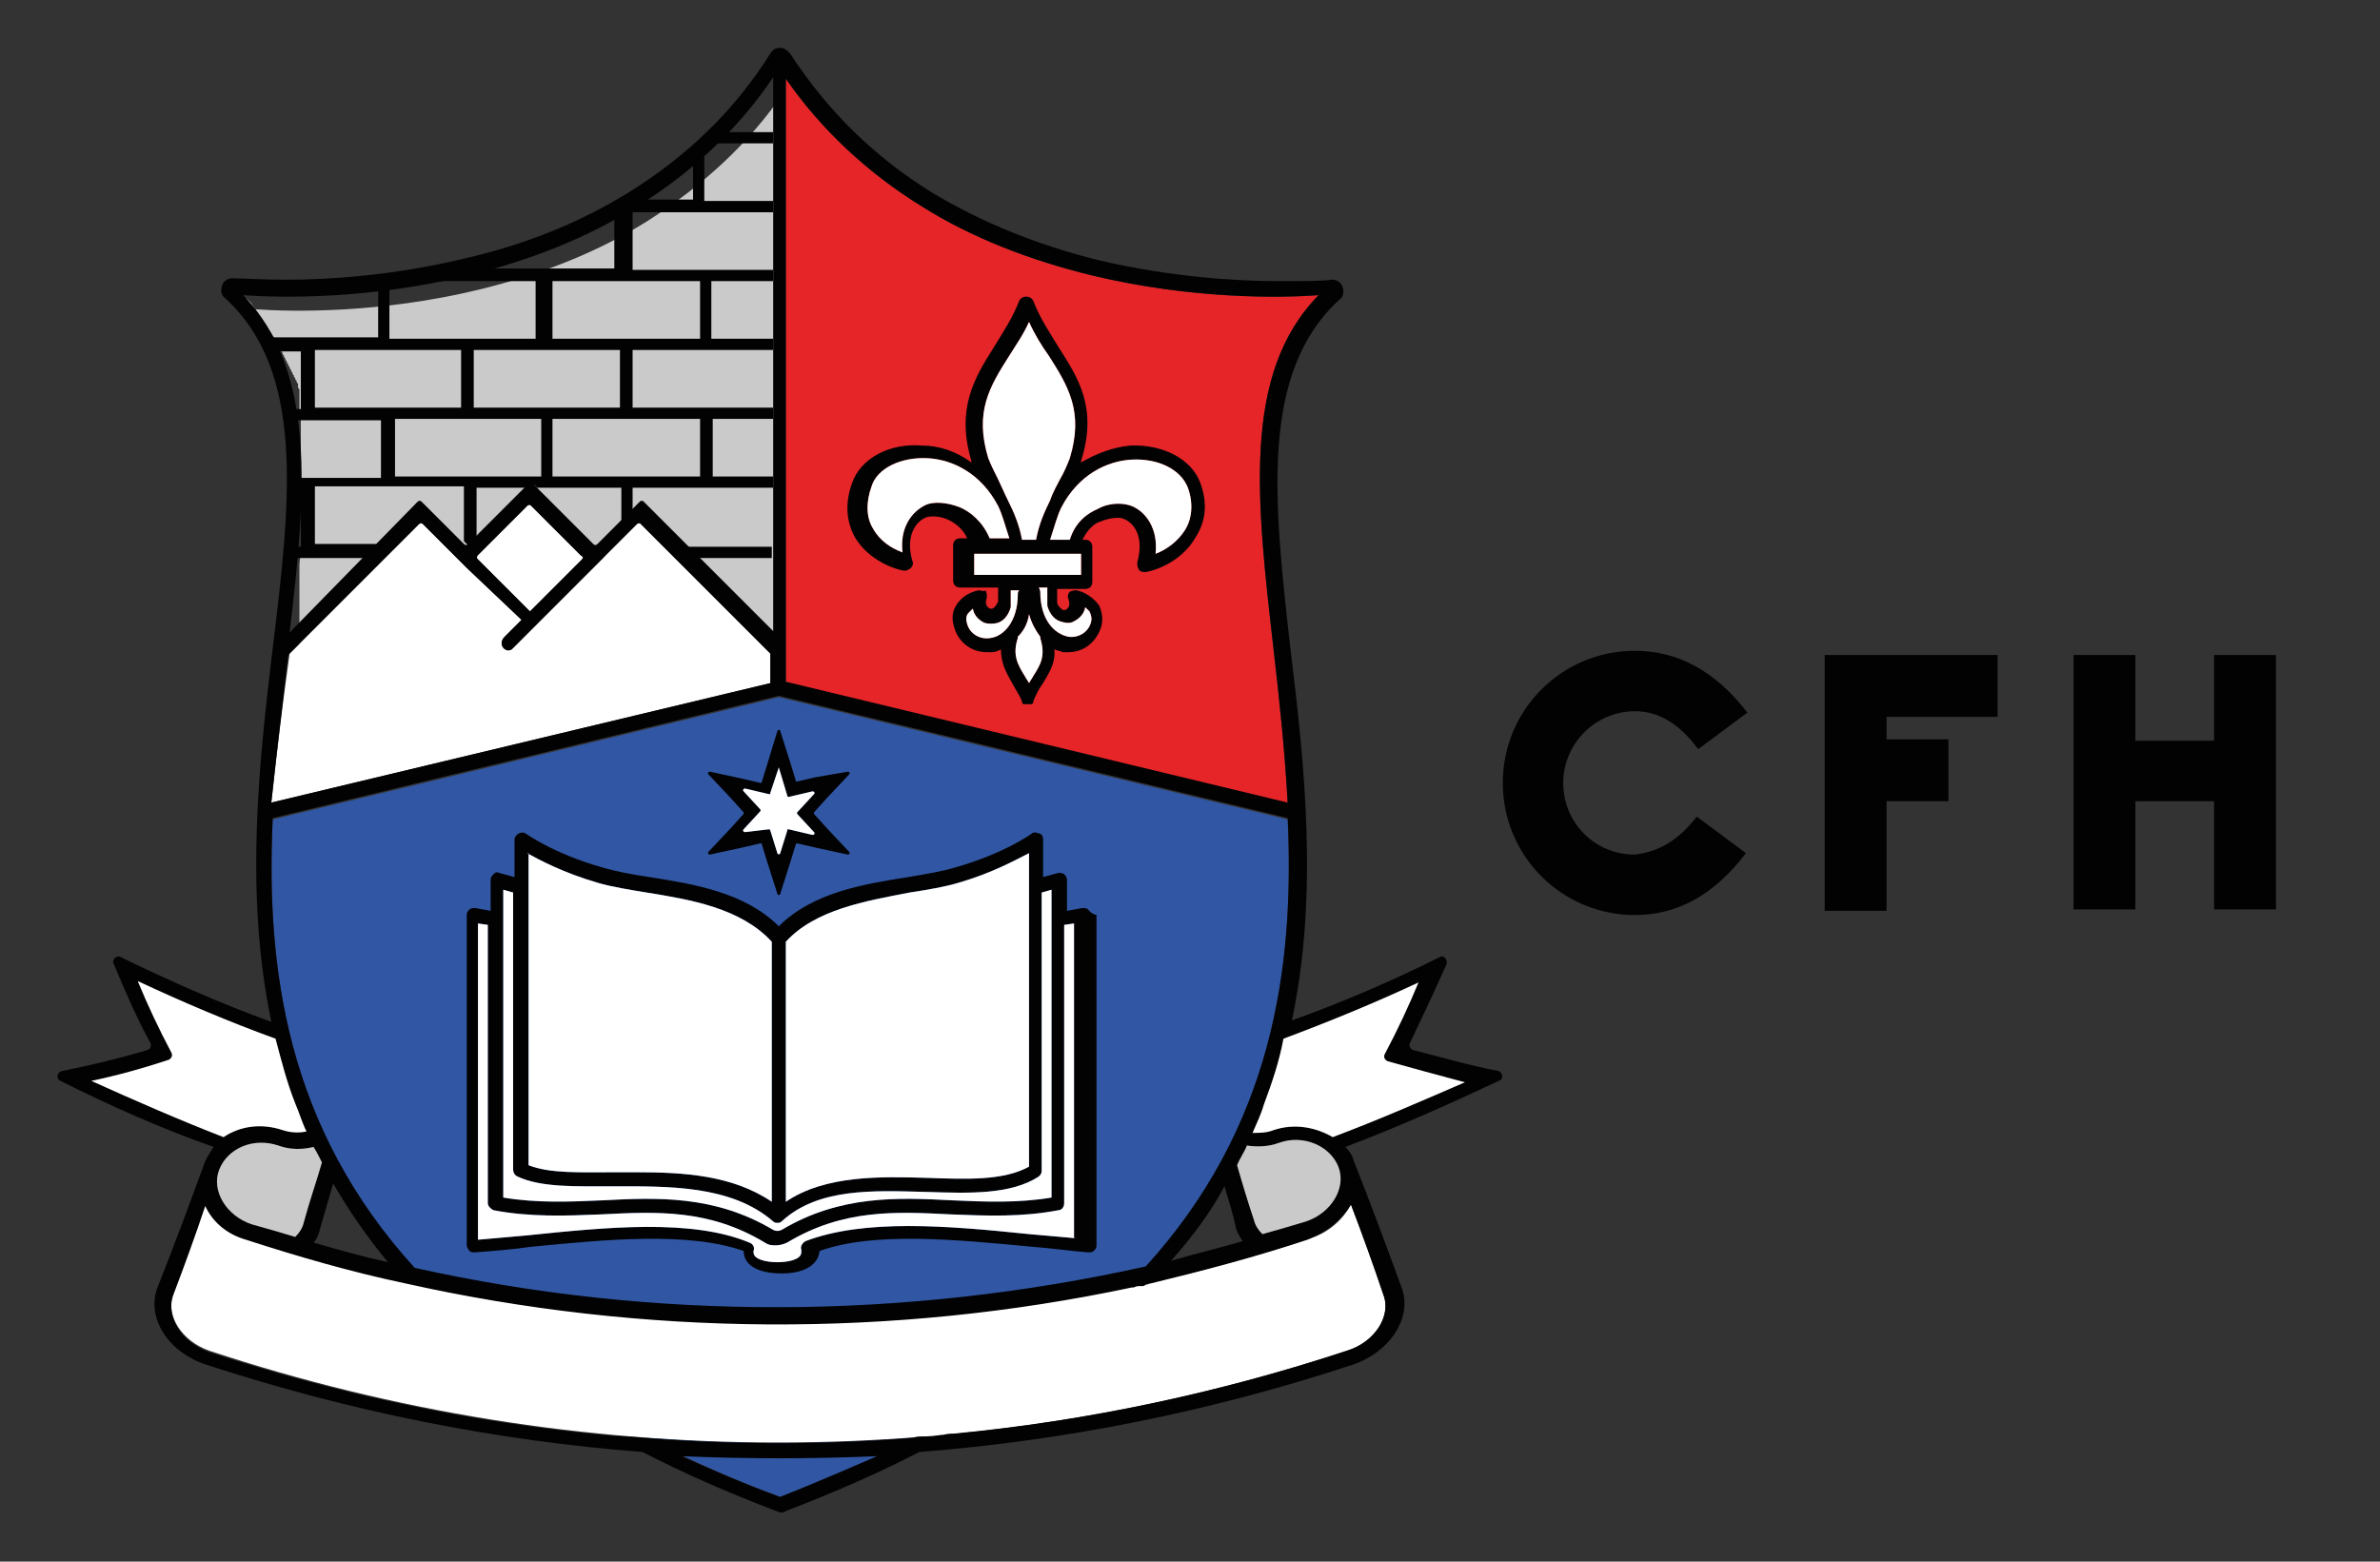 <?xml version="1.0" encoding="utf-8"?>
<!-- Generator: Adobe Illustrator 26.0.3, SVG Export Plug-In . SVG Version: 6.00 Build 0)  -->
<svg version="1.1" id="Capa_1" xmlns="http://www.w3.org/2000/svg" xmlns:xlink="http://www.w3.org/1999/xlink" x="0px" y="0px"
	 viewBox="0 0 169.3 111.1" style="enable-background:new 0 0 169.3 111.1;" xml:space="preserve">
<rect x="0" y="0" width="169.3" height="111.1" fill="#333333" stroke="none"/>
<style type="text/css">
	.st0{fill:#CBCACA;}
	.st1{fill:#FFFFFF;}
	.st2{fill:#3157A4;}
	.st3{fill:#E52528;}
	.st4{fill:#020203;}
</style>
<g>
	<g>
		<g>
			<path class="st0" d="M17.6,21.3c0.1,0.1,0.1,0.1,0.2,0.2c0,0,0.1,0.1,0.1,0.1c0,0.1,0.1,0.1,0.1,0.2c0,0,0.1,0.1,0.1,0.1
				c0,0.1,0.1,0.1,0.1,0.2c0,0,0.1,0.1,0.1,0.1c0,0.1,0.1,0.1,0.1,0.2c0,0,0.1,0.1,0.1,0.1c0,0.1,0.1,0.1,0.1,0.2
				c0,0,0.1,0.1,0.1,0.1c0,0.1,0.1,0.1,0.1,0.2c0,0,0.1,0.1,0.1,0.1c0,0.1,0.1,0.1,0.1,0.2c0,0,0.1,0.1,0.1,0.1
				c0,0.1,0.1,0.1,0.1,0.2c0,0,0.1,0.1,0.1,0.1c0,0.1,0.1,0.1,0.1,0.2c0,0,0.1,0.1,0.1,0.1c0,0.1,0.1,0.1,0.1,0.2
				c0,0,0.1,0.1,0.1,0.1c0,0.1,0.1,0.1,0.1,0.2c0,0.1,0,0.1,0.1,0.2c0,0.1,0.1,0.1,0.1,0.2c0,0.1,0,0.1,0.1,0.2c0,0.1,0,0.1,0.1,0.2
				c0,0.1,0,0.1,0.1,0.2c0,0.1,0,0.1,0.1,0.2c0,0.1,0,0.1,0.1,0.2c0,0.1,0,0.1,0.1,0.2c0,0.1,0,0.1,0.1,0.2c0,0.1,0,0.1,0.1,0.2
				c0,0.1,0,0.1,0.1,0.2c0,0.1,0,0.1,0.1,0.2c0,0.1,0,0.1,0.1,0.2c0,0.1,0,0.1,0.1,0.2c0,0.1,0,0.1,0,0.2c0,0.1,0,0.1,0.1,0.2
				c0,0.1,0,0.1,0,0.2c0,0.1,0,0.1,0,0.2c0,0.1,0,0.1,0,0.2c0,0.1,0,0.1,0,0.2c0,0.1,0,0.1,0,0.2c0,0.1,0,0.1,0,0.2
				c0,0.1,0,0.1,0,0.2c0,0.1,0,0.2,0,0.2c0,0,0,0.1,0,0.1c0,0.1,0,0.2,0.1,0.4c0,0.1,0,0.1,0,0.2c0,0.1,0,0.1,0,0.2
				c0,0.1,0,0.1,0,0.2c0,0.1,0,0.1,0,0.2c0,0.1,0,0.1,0,0.2c0,0.1,0,0.1,0,0.2c0,0.1,0,0.1,0,0.2c0,0.1,0,0.1,0,0.2
				c0,0.1,0,0.1,0,0.2c0,0.1,0,0.1,0,0.2c0,0.1,0,0.1,0,0.2c0,0.1,0,0.1,0,0.2c0,0.1,0,0.1,0,0.2c0,0.1,0,0.1,0,0.2
				c0,0.1,0,0.1,0,0.2c0,0.1,0,0.1,0,0.2c0,0.1,0,0.1,0,0.2c0,0.1,0,0.1,0,0.2c0,0.1,0,0.1,0,0.2c0,0.1,0,0.1,0,0.2
				c0,0.1,0,0.1,0,0.2c0,0.1,0,0.1,0,0.2c0,0.1,0,0.1,0,0.2c0,0.1,0,0.1,0,0.2c0,0.1,0,0.1,0,0.2c0,0.1,0,0.1,0,0.2
				c0,0.1,0,0.1,0,0.2c0,0.1,0,0.1,0,0.2c0,0.1,0,0.1,0,0.2c0,0.1,0,0.1,0,0.2c0,0.1,0,0.1,0,0.2c0,0.1,0,0.1,0,0.2
				c0,0.1,0,0.1,0,0.2c0,0.1,0,0.1,0,0.2c0,0.1,0,0.1,0,0.2c0,0.1,0,0.1,0,0.2c0,0.1,0,0.2,0,0.2c0,0.1,0,0.1,0,0.2
				c0,0.1,0,0.2,0,0.2c0,0.1,0,0.1,0,0.2c0,0.1,0,0.2,0,0.2c0,0.1,0,0.1,0,0.2c0,0.1,0,0.2,0,0.3c0,0.1,0,0.1,0,0.2
				c0,0.1,0,0.2,0,0.3c0,0,0,0.1,0,0.1c0,0.4-0.1,0.8-0.1,1.1c0,0,0,0,0,0.1c0,0.1,0,0.2,0,0.3c0,0,0,0.1,0,0.1c0,0.1,0,0.2,0,0.3
				c0,0.1,0,0.1,0,0.2c0,0.1,0,0.2,0,0.3c0,0.1,0,0.1,0,0.2c0,0.1,0,0.2,0,0.3c0,0.1,0,0.1,0,0.2c0,0.1,0,0.2,0,0.3
				c0,0.1,0,0.1,0,0.2c0,0.1,0,0.2,0,0.3c0,0.1,0,0.1,0,0.2c0,0.1,0,0.2,0,0.3c0,0.1,0,0.1,0,0.2c0,0.1,0,0.2,0,0.3c0,0,0,0.1,0,0.1
				c0,0.1,0,0.2,0,0.3c0,0,0,0.1,0,0.1c0,0.1,0,0.2,0,0.4c0,0,0,0.1,0,0.1c0,0.1,0,0.3,0,0.4c0,0,0,0.1,0,0.1c0,0.1,0,0.3,0,0.4
				c0,0,0,0,0,0l9.2-9.2c0.1-0.1,0.2-0.1,0.3,0l3,3c0.1,0.1,0.2,0.1,0.3,0l4.3-4.3c0.1-0.1,0.2-0.1,0.3,0l4.3,4.3
				c0.1,0.1,0.2,0.1,0.3,0l3-3c0.1-0.1,0.2-0.1,0.3,0l9.2,9.2l0-39.4c-2.5,3.7-5.8,6.7-9.7,9.2c-3.5,2.2-7.5,3.8-12,4.9
				c-7,1.7-13.3,1.6-16,1.4C17.4,21.1,17.4,21.2,17.6,21.3C17.5,21.3,17.6,21.3,17.6,21.3z"/>
			<path class="st1" d="M93.2,88.1c1.3-0.4,2.3-1.3,2.9-2.4c0.8,2.1,1.6,4.3,2.3,6.4c0.6,1.5-0.6,3.4-2.6,4
				c-26.3,8.7-54.6,8.7-80.9,0c-2-0.7-3.1-2.5-2.6-4c0.8-2.1,1.6-4.3,2.3-6.4c0.5,1.1,1.5,2,2.9,2.4C42.2,96.2,68.7,96.2,93.2,88.1z
				"/>
			<path class="st2" d="M46,102.3c2.9,1.5,6,2.9,9.5,4.2h0c3.5-1.3,6.6-2.7,9.5-4.2C58.7,102.8,52.3,102.8,46,102.3z"/>
			<path class="st2" d="M80.2,91.6c10.2-10.3,11.9-22.1,11.4-33.3l-36.2-8.7l-36,8.7c-0.5,11.3,1.2,23.1,11.4,33.4
				C47.1,95,63.9,95,80.2,91.6z"/>
			<path class="st3" d="M90.6,46.3c0.4,3.5,0.8,7.2,1,10.9l-35.7-8.6l0-43c2.5,3.6,5.8,6.7,9.7,9.1c3.5,2.2,7.6,3.8,12.1,4.9
				c7.1,1.7,13.4,1.6,16.1,1.4C88.3,26.6,89.4,35.8,90.6,46.3z"/>
			<path class="st4" d="M85.4,34.4c-0.6-1.7-2.6-2.8-5-2.7c-1.1,0.1-2.3,0.5-3.5,1.2c0,0,0,0,0-0.1c1.2-3.8-0.2-5.9-1.6-8.1
				c-0.6-1-1.3-2-1.8-3.3c-0.1-0.2-0.3-0.3-0.5-0.3c-0.2,0-0.4,0.1-0.5,0.3c-0.5,1.3-1.2,2.3-1.8,3.3c-1.4,2.2-2.7,4.4-1.6,8.1
				c0,0,0,0,0,0.1c-1.1-0.8-2.3-1.2-3.5-1.2c-2.3-0.2-4.4,0.9-5,2.7c-0.5,1.4-0.4,2.7,0.2,3.8c0.8,1.4,2.4,2.2,3.5,2.4
				c0,0,0.1,0,0.1,0c0.1,0,0.3-0.1,0.4-0.2c0.1-0.1,0.2-0.3,0.1-0.5c-0.5-1.7,0.2-2.8,1-3.1c0.3-0.1,1-0.1,1.6,0.2
				c0.4,0.2,1,0.6,1.3,1.3h-0.5c-0.3,0-0.5,0.2-0.5,0.5v2.5c0,0.3,0.2,0.5,0.5,0.5H71c0,0,0,0,0,0.1l0,0.9c-0.1,0.2-0.2,0.4-0.4,0.5
				c-0.1,0-0.2,0-0.2,0c-0.1-0.1-0.4-0.2-0.2-0.8c0-0.2,0-0.3-0.1-0.5C70,42.1,69.8,42,69.6,42c-0.5,0.1-1.2,0.4-1.6,1.1
				c-0.3,0.5-0.3,1-0.1,1.6c0.3,1,1.2,1.7,2.3,1.7c0.1,0,0.3,0,0.4,0c0.2,0,0.4-0.1,0.6-0.2c0,1,0.4,1.7,0.8,2.4
				c0.2,0.4,0.5,0.8,0.7,1.3c0,0,0,0,0,0c0,0,0,0,0,0c0,0,0,0,0,0.1c0,0,0,0,0,0c0,0,0,0,0,0c0,0,0,0,0,0c0,0,0,0,0.1,0.1
				c0,0,0,0,0,0c0,0,0,0,0.1,0c0,0,0,0,0,0c0,0,0,0,0,0c0,0,0,0,0.1,0c0,0,0,0,0,0c0,0,0.1,0,0.1,0s0.1,0,0.1,0c0,0,0,0,0,0
				c0,0,0,0,0.1,0c0,0,0,0,0,0c0,0,0,0,0,0c0,0,0,0,0.1,0c0,0,0,0,0,0c0,0,0,0,0.1-0.1c0,0,0,0,0,0c0,0,0,0,0,0c0,0,0,0,0,0
				c0,0,0,0,0-0.1c0,0,0,0,0,0c0,0,0,0,0,0c0.2-0.5,0.4-0.9,0.7-1.3c0.4-0.7,0.9-1.4,0.8-2.4c0.2,0.1,0.4,0.1,0.6,0.2
				c0.1,0,0.3,0,0.4,0c1,0,1.9-0.6,2.3-1.7c0.2-0.6,0.1-1.1-0.1-1.6c-0.4-0.6-1.1-1-1.6-1.1c-0.2,0-0.3,0-0.5,0.1
				c-0.1,0.1-0.2,0.3-0.1,0.5c0.2,0.6-0.1,0.7-0.2,0.8c0,0-0.1,0-0.2,0c-0.1-0.1-0.3-0.2-0.4-0.5l0-0.9c0,0,0,0,0-0.1h2
				c0.3,0,0.5-0.2,0.5-0.5v-2.5c0-0.3-0.2-0.5-0.5-0.5h-0.2c0.4-0.8,0.9-1.2,1.3-1.3c0.7-0.3,1.4-0.3,1.6-0.2c0.8,0.3,1.5,1.3,1,3.1
				c0,0.2,0,0.3,0.1,0.5s0.3,0.2,0.5,0.2c1.1-0.2,2.7-1,3.5-2.4C85.8,37.1,85.9,35.8,85.4,34.4z M71.8,25.3c0.5-0.8,1-1.5,1.4-2.4
				c0.4,0.9,0.9,1.7,1.4,2.4c1.4,2.2,2.5,4,1.5,7.3c-0.2,0.5-0.4,1-0.7,1.5c-0.2,0.4-0.5,0.9-0.7,1.5c-0.4,0.8-0.8,1.7-1,2.8h-1
				c-0.2-1.1-0.6-2-1-2.8c-0.3-0.6-0.5-1.1-0.7-1.5c-0.3-0.6-0.5-1-0.7-1.5C69.3,29.3,70.4,27.5,71.8,25.3z M68.3,36.1
				c-1-0.4-1.9-0.4-2.4-0.2c-1.1,0.5-1.9,1.7-1.7,3.4c-0.8-0.3-1.6-0.8-2.1-1.7c-0.5-0.8-0.5-1.9-0.1-3c0.4-1.3,2.1-2.1,4-2
				c1.8,0.1,3.8,1.1,5,3.4c0.3,0.6,0.5,1.4,0.8,2.3h-1.4C69.9,37.1,69,36.4,68.3,36.1z M70.4,45.4c-0.7,0.1-1.4-0.3-1.6-1
				c-0.1-0.3-0.1-0.6,0.1-0.8c0.1-0.1,0.2-0.2,0.3-0.3c0.1,0.6,0.6,0.9,0.8,1c0.3,0.1,0.7,0.1,1,0c0.3-0.1,0.7-0.4,0.9-1.1
				c0,0,0-0.1,0-0.1l0-1c0,0,0-0.1,0-0.1h0.6c-0.1,0.1-0.1,0.2-0.1,0.3C72.4,44.2,71.4,45.3,70.4,45.4z M73.5,48.1
				c-0.1,0.2-0.2,0.3-0.3,0.5c-0.1-0.2-0.2-0.3-0.3-0.5c-0.5-0.8-0.9-1.5-0.5-2.7c0,0,0-0.1,0-0.1c0.4-0.4,0.7-0.9,0.8-1.6
				c0.2,0.7,0.5,1.2,0.8,1.6c0,0,0,0,0,0.1C74.4,46.7,74,47.3,73.5,48.1z M74.5,43c0,0,0,0.1,0,0.1c0.2,0.7,0.6,1,0.9,1.1
				c0.3,0.1,0.7,0.2,1,0c0.2-0.1,0.7-0.4,0.8-1c0.1,0.1,0.2,0.2,0.3,0.3c0.1,0.2,0.2,0.5,0.1,0.8c-0.2,0.7-0.9,1.1-1.6,1
				c-1-0.2-2-1.2-2-3.2c0-0.1-0.1-0.3-0.1-0.3h0.6c0,0,0,0.1,0,0.1L74.5,43z M76.9,40.9h-7.6v-1.5h7.6L76.9,40.9L76.9,40.9z
				 M84.3,37.7c-0.5,0.8-1.3,1.4-2.1,1.7c0.2-1.8-0.7-3-1.7-3.4c-0.5-0.2-1.5-0.3-2.4,0.2c-0.7,0.3-1.6,0.9-2,2.2h-1.4
				c0.3-0.9,0.5-1.7,0.8-2.3c1.2-2.3,3.2-3.3,5-3.4c1.9-0.1,3.5,0.7,4,2C84.9,35.8,84.8,36.9,84.3,37.7z"/>
			<path class="st4" d="M77.4,64.7c-0.1-0.1-0.3-0.1-0.4-0.1l-1.1,0.2v-2.2c0-0.2-0.1-0.3-0.2-0.4c-0.1-0.1-0.3-0.1-0.4-0.1
				l-1.1,0.3v-2.7c0-0.2-0.1-0.4-0.3-0.4c-0.2-0.1-0.4-0.1-0.5,0c0,0-1.9,1.4-5.4,2.4c-1,0.3-2.2,0.5-3.4,0.7
				c-3.2,0.5-6.8,1.1-9.2,3.5c-2.4-2.4-6-3-9.2-3.5c-1.3-0.2-2.4-0.4-3.4-0.7c-3.5-1-5.4-2.4-5.4-2.4c-0.2-0.1-0.3-0.1-0.5,0
				c-0.2,0.1-0.3,0.3-0.3,0.4v2.7l-1.1-0.3c-0.2-0.1-0.3,0-0.4,0.1c-0.1,0.1-0.2,0.2-0.2,0.4v2.2l-1.1-0.2c-0.1,0-0.3,0-0.4,0.1
				c-0.1,0.1-0.2,0.2-0.2,0.4v23.5c0,0.1,0.1,0.3,0.2,0.4c0.1,0.1,0.2,0.1,0.4,0.1c1.3-0.1,2.6-0.2,4-0.4c5.2-0.5,11.1-1.1,15.1,0.3
				c0,1,1,1.6,2.7,1.6c1.6,0,2.6-0.6,2.7-1.6c3.9-1.4,9.8-0.8,15.1-0.3c1.4,0.1,2.7,0.3,4,0.4c0.1,0,0.3,0,0.4-0.1
				c0.1-0.1,0.2-0.2,0.2-0.4V65.1C77.6,65,77.5,64.8,77.4,64.7z M64.7,63.5c1.3-0.2,2.5-0.4,3.5-0.7c2.4-0.7,4-1.6,5-2.1V83
				c-1.8,1-4.4,0.9-7.2,0.8c-3.4-0.1-7.3-0.2-10.1,1.7V67C58,64.7,61.6,64.1,64.7,63.5z M37.5,60.7c0.9,0.5,2.6,1.4,5,2.1
				c1,0.3,2.3,0.5,3.5,0.7c3.1,0.5,6.7,1.1,8.9,3.5v18.5c-2.8-1.9-6.3-2.1-9.6-2.1c-0.5,0-1.1,0-1.6,0c-2.4,0-4.6,0.1-6.1-0.5V60.7z
				 M35.8,63.3l0.7,0.2v19.7c0,0.2,0.1,0.4,0.3,0.5c1.7,0.8,4.2,0.7,6.8,0.7c3.9,0,8.4-0.1,11.4,2.5c0.1,0.1,0.2,0.1,0.3,0.1
				c0.1,0,0.2,0,0.3-0.1c2.6-2.4,6.5-2.2,10.3-2.1c3.1,0.1,6,0.2,8-1.1c0.1-0.1,0.2-0.2,0.2-0.4V63.5l0.7-0.2v21.9
				c-2.4,0.4-4.7,0.3-7,0.2c-3.9-0.2-8-0.4-12.2,2.1c-0.2,0.1-0.4,0.1-0.6,0c-4.2-2.5-8.3-2.3-12.2-2.1c-2.3,0.1-4.6,0.2-7-0.2
				L35.8,63.3z M76.6,88.1c-1.1-0.1-2.2-0.2-3.4-0.3c-5.8-0.6-11.7-1.1-15.9,0.5c-0.2,0.1-0.4,0.4-0.3,0.6c0,0.1,0,0.1,0,0.2
				c0,0.5-0.9,0.7-1.7,0.7c-0.8,0-1.7-0.2-1.7-0.7c0,0,0-0.1,0-0.1c0.1-0.2,0-0.5-0.3-0.6c-4.1-1.7-10.1-1.1-15.9-0.5
				c-1.2,0.1-2.3,0.2-3.4,0.3V65.7l0.7,0.1v19.8c0,0.2,0.2,0.4,0.4,0.5c2.6,0.5,5.2,0.4,7.6,0.3c4-0.2,7.7-0.4,11.7,2
				c0.3,0.2,0.5,0.2,0.8,0.2c0.3,0,0.6-0.1,0.8-0.2c4-2.4,7.7-2.2,11.7-2c2.5,0.1,5,0.2,7.6-0.3c0.2,0,0.4-0.2,0.4-0.5V65.8l0.7-0.1
				V88.1z"/>
			<path class="st4" d="M54.6,54.3l-0.4,1.3c0,0.1-0.1,0.1-0.1,0.1l-1.3-0.3l-2.3-0.5c-0.1,0-0.2,0.1-0.1,0.2l1.6,1.7l0.9,1
				c0,0,0,0.1,0,0.1l-0.9,1l-1.6,1.7c-0.1,0.1,0,0.2,0.1,0.2l2.3-0.5l1.3-0.3c0.1,0,0.1,0,0.1,0.1l0.4,1.3l0.7,2.2
				c0,0.1,0.2,0.1,0.2,0l0.7-2.2l0.4-1.3c0-0.1,0.1-0.1,0.1-0.1l1.3,0.3l2.3,0.5c0.1,0,0.2-0.1,0.1-0.2l-1.6-1.7l-0.9-1
				c0,0,0-0.1,0-0.1l0.9-1l1.6-1.7c0.1-0.1,0-0.2-0.1-0.2L58,55.3l-1.3,0.3c-0.1,0-0.1,0-0.1-0.1l-0.4-1.3l-0.7-2.2
				c0-0.1-0.2-0.1-0.2,0L54.6,54.3z M55.4,54.6l0.6,2c0,0.1,0.1,0.1,0.1,0.1l1.7-0.4c0.1,0,0.2,0.1,0.1,0.2l-1.2,1.3
				c0,0,0,0.1,0,0.1l1.2,1.3c0.1,0.1,0,0.2-0.1,0.2l-1.7-0.4c-0.1,0-0.1,0-0.1,0.1l-0.5,1.6c0,0.1-0.2,0.1-0.2,0l-0.5-1.6
				c0-0.1-0.1-0.1-0.1-0.1L53,59.2c-0.1,0-0.2-0.1-0.1-0.2l1.2-1.3c0,0,0-0.1,0-0.1l-1.2-1.3c-0.1-0.1,0-0.2,0.1-0.2l1.7,0.4
				c0.1,0,0.1,0,0.1-0.1L55.4,54.6"/>
			<path class="st1" d="M71.8,25.3c0.5-0.8,1-1.5,1.4-2.4c0.4,0.9,0.9,1.7,1.4,2.4c1.4,2.2,2.5,4,1.5,7.3c-0.2,0.5-0.4,1-0.7,1.5
				c-0.2,0.4-0.5,0.9-0.7,1.5c-0.4,0.8-0.8,1.7-1,2.8h-1c-0.2-1.1-0.6-2-1-2.8c-0.3-0.6-0.5-1.1-0.7-1.5c-0.3-0.6-0.5-1-0.7-1.5
				C69.3,29.3,70.4,27.5,71.8,25.3z"/>
			<path class="st1" d="M68.3,36.1c-1-0.4-1.9-0.4-2.4-0.2c-1.1,0.5-1.9,1.7-1.7,3.4c-0.8-0.3-1.6-0.8-2.1-1.7
				c-0.5-0.8-0.5-1.9-0.1-3c0.4-1.3,2.1-2.1,4-2c1.8,0.1,3.8,1.1,5,3.4c0.3,0.6,0.5,1.4,0.8,2.3h-1.4C69.9,37.1,69,36.4,68.3,36.1z"
				/>
			<path class="st1" d="M70.4,45.4c-0.7,0.1-1.4-0.3-1.6-1c-0.1-0.3-0.1-0.6,0.1-0.8c0.1-0.1,0.2-0.2,0.3-0.3c0.1,0.6,0.6,0.9,0.8,1
				c0.3,0.1,0.7,0.1,1,0c0.3-0.1,0.7-0.4,0.9-1.1c0,0,0-0.1,0-0.1l0-1c0,0,0-0.1,0-0.1h0.6c-0.1,0.1-0.1,0.2-0.1,0.3
				C72.4,44.2,71.4,45.3,70.4,45.4z"/>
			<path class="st1" d="M73.5,48.1c-0.1,0.2-0.2,0.3-0.3,0.5c-0.1-0.2-0.2-0.3-0.3-0.5c-0.5-0.8-0.9-1.5-0.5-2.7c0,0,0-0.1,0-0.1
				c0.4-0.4,0.7-0.9,0.8-1.6c0.2,0.7,0.5,1.2,0.8,1.6c0,0,0,0,0,0.1C74.4,46.7,74,47.3,73.5,48.1z"/>
			<path class="st1" d="M74.5,43c0,0,0,0.1,0,0.1c0.2,0.7,0.6,1,0.9,1.1c0.3,0.1,0.7,0.2,1,0c0.2-0.1,0.7-0.4,0.8-1
				c0.1,0.1,0.2,0.2,0.3,0.3c0.1,0.2,0.2,0.5,0.1,0.8c-0.2,0.7-0.9,1.1-1.6,1c-1-0.2-2-1.2-2-3.2c0-0.1-0.1-0.3-0.1-0.3h0.6
				c0,0,0,0.1,0,0.1L74.5,43z"/>
			<polygon class="st1" points="76.9,40.9 69.3,40.9 69.3,39.4 76.9,39.4 76.9,40.9 			"/>
			<path class="st1" d="M84.3,37.7c-0.5,0.8-1.3,1.4-2.1,1.7c0.2-1.8-0.7-3-1.7-3.4c-0.5-0.2-1.5-0.3-2.4,0.2
				c-0.7,0.3-1.6,0.9-2,2.2h-1.4c0.3-0.9,0.5-1.7,0.8-2.3c1.2-2.3,3.2-3.3,5-3.4c1.9-0.1,3.5,0.7,4,2C84.9,35.8,84.8,36.9,84.3,37.7
				z"/>
			<path class="st1" d="M64.7,63.5c1.3-0.2,2.5-0.4,3.5-0.7c2.4-0.7,4-1.6,5-2.1V83c-1.8,1-4.4,0.9-7.2,0.8
				c-3.4-0.1-7.3-0.2-10.1,1.7V67C58,64.7,61.6,64.1,64.7,63.5z"/>
			<path class="st1" d="M37.5,60.7c0.9,0.5,2.6,1.4,5,2.1c1,0.3,2.3,0.5,3.5,0.7c3.1,0.5,6.7,1.1,8.9,3.5v18.5
				c-2.8-1.9-6.3-2.1-9.6-2.1c-0.5,0-1.1,0-1.6,0c-2.4,0-4.6,0.1-6.1-0.5V60.7z"/>
			<path class="st1" d="M35.8,63.3l0.7,0.2v19.7c0,0.2,0.1,0.4,0.3,0.5c1.7,0.8,4.2,0.7,6.8,0.7c3.9,0,8.4-0.1,11.4,2.5
				c0.1,0.1,0.2,0.1,0.3,0.1c0.1,0,0.2,0,0.3-0.1c2.6-2.4,6.5-2.2,10.3-2.1c3.1,0.1,6,0.2,8-1.1c0.1-0.1,0.2-0.2,0.2-0.4V63.5
				l0.7-0.2v21.9c-2.4,0.4-4.7,0.3-7,0.2c-3.9-0.2-8-0.4-12.2,2.1c-0.2,0.1-0.4,0.1-0.6,0c-4.2-2.5-8.3-2.3-12.2-2.1
				c-2.3,0.1-4.6,0.2-7-0.2L35.8,63.3z"/>
			<path class="st1" d="M76.6,88.1c-1.1-0.1-2.2-0.2-3.4-0.3c-5.8-0.6-11.7-1.1-15.9,0.5c-0.2,0.1-0.4,0.4-0.3,0.6
				c0,0.1,0,0.1,0,0.2c0,0.5-0.9,0.7-1.7,0.7c-0.8,0-1.7-0.2-1.7-0.7c0,0,0-0.1,0-0.1c0.1-0.2,0-0.5-0.3-0.6
				c-4.1-1.7-10.1-1.1-15.9-0.5c-1.2,0.1-2.3,0.2-3.4,0.3V65.7l0.7,0.1v19.8c0,0.2,0.2,0.4,0.4,0.5c2.6,0.5,5.2,0.4,7.6,0.3
				c4-0.2,7.7-0.4,11.7,2c0.3,0.2,0.5,0.2,0.8,0.2c0.3,0,0.6-0.1,0.8-0.2c4-2.4,7.7-2.2,11.7-2c2.5,0.1,5,0.2,7.6-0.3
				c0.2,0,0.4-0.2,0.4-0.5V65.8l0.7-0.1V88.1z"/>
			<path class="st1" d="M41.4,39.8l-3.7,3.7l-3.7-3.7c-0.1-0.1-0.1-0.2,0-0.3l3.5-3.5c0.1-0.1,0.2-0.1,0.3,0l3.5,3.5
				C41.5,39.6,41.5,39.7,41.4,39.8z"/>
			<path class="st1" d="M20.6,46.5l9.2-9.2c0.1-0.1,0.2-0.1,0.3,0l2.5,2.5l0.6,0.6l3.9,3.7l-1.2,1.2c-0.6,0.6,0.2,1.3,0.6,0.8
				l1.2-1.2l0.6-0.6l3.9-3.9l0.6-0.6l2.5-2.5c0.1-0.1,0.2-0.1,0.3,0l9.2,9.2l0,2.1l-35.5,8.5C19.7,53.4,20.1,50.1,20.6,46.5
				L20.6,46.5z"/>
			<path class="st4" d="M106.6,76.2c-2.1-0.4-4.1-1-6.1-1.5c-0.2-0.1-0.3-0.3-0.2-0.5c0.9-1.9,1.8-3.8,2.6-5.6
				c0.1-0.3-0.2-0.7-0.5-0.5c-3.4,1.7-6.9,3.2-10.5,4.5c1.9-9,0.9-18.2-0.1-26.4c-1.2-10.6-2.2-19.7,3.5-24.9
				c0.3-0.2,0.3-0.6,0.2-0.9c-0.1-0.3-0.4-0.5-0.7-0.5c0,0,0,0-0.1,0c-0.6,0.1-2,0.1-3.8,0.1c-3,0-7.7-0.3-12.8-1.5
				c-4.4-1.1-8.3-2.7-11.8-4.8c-4.2-2.6-7.5-5.9-10.1-9.9l0,0c-0.2-0.2-0.4-0.4-0.7-0.4c-0.3,0-0.5,0.1-0.7,0.4
				c-2.5,4-5.9,7.3-10.1,9.9c-3.4,2.1-7.3,3.7-11.7,4.7c-5,1.2-9.6,1.5-12.6,1.5c-1.8,0-3.1-0.1-3.8-0.1c0,0,0,0-0.1,0
				c-0.3,0-0.6,0.2-0.7,0.5c-0.1,0.3-0.1,0.7,0.2,0.9c5.7,5.2,4.7,14.3,3.4,24.9c-1,8.3-2,17.5-0.1,26.6c-3.6-1.3-7.2-2.9-10.7-4.6
				c-0.3-0.2-0.7,0.2-0.5,0.5c0.8,1.9,1.6,3.8,2.6,5.6c0.1,0.2,0,0.4-0.2,0.5c-2,0.6-4.1,1.1-6.1,1.5c-0.4,0.1-0.4,0.6-0.1,0.7
				c3.6,1.8,7.2,3.4,10.9,4.7c-0.2,0.3-0.4,0.6-0.6,1c-1.1,3-2.2,6-3.4,9c-0.8,2.1,0.7,4.6,3.5,5.5c10.1,3.3,20.5,5.4,31,6.2
				c2.9,1.5,6.1,2.9,9.5,4.2c0.1,0,0.2,0.1,0.3,0.1l0.1,0c0.1,0,0.2,0,0.3-0.1c3.4-1.3,6.6-2.7,9.5-4.2c10.4-0.8,20.8-2.9,30.8-6.2
				c2.7-0.9,4.3-3.4,3.5-5.5c-1.1-3-2.2-6-3.4-9c-0.1-0.4-0.3-0.7-0.6-1c3.7-1.4,7.3-3,10.9-4.7C107,76.8,106.9,76.3,106.6,76.2z
				 M55.9,5.6c2.5,3.6,5.8,6.7,9.7,9.1c3.5,2.2,7.6,3.8,12.1,4.9c7.1,1.7,13.4,1.6,16.1,1.4c-5.5,5.6-4.4,14.7-3.2,25.2
				c0.4,3.5,0.8,7.2,1,10.9l-35.7-8.6L55.9,5.6z M17.3,21c2.7,0.2,9,0.3,16-1.4c4.5-1.1,8.5-2.7,12-4.9c3.9-2.4,7.2-5.5,9.7-9.2
				l0,39.4l-9.2-9.2c-0.1-0.1-0.2-0.1-0.3,0l-3,3c-0.1,0.1-0.2,0.1-0.3,0l-4.3-4.3c-0.1-0.1-0.2-0.1-0.3,0l-4.3,4.3
				c-0.1,0.1-0.2,0.1-0.3,0l-3-3c-0.1-0.1-0.2-0.1-0.3,0L20.6,45C21.8,35,22.5,26.4,17.3,21z M41.4,39.8l-3.7,3.7l-3.7-3.7
				c-0.1-0.1-0.1-0.2,0-0.3l3.5-3.5c0.1-0.1,0.2-0.1,0.3,0l3.5,3.5C41.5,39.6,41.5,39.7,41.4,39.8z M20.5,46.6L20.5,46.6l9.3-9.3
				c0.1-0.1,0.2-0.1,0.3,0l2.5,2.5l0.6,0.6l3.9,3.7l-1.2,1.2c-0.6,0.6,0.2,1.3,0.6,0.8l1.2-1.2l0.6-0.6l3.9-3.9l0.6-0.6l2.5-2.5
				c0.1-0.1,0.2-0.1,0.3,0l9.2,9.2l0,2.1l-35.5,8.5C19.7,53.4,20.1,50.1,20.5,46.6z M19.4,58.2l36-8.7l36.2,8.7
				c0.5,10.7-1.1,22-10.1,31.9c-17.1,3.8-34.9,3.9-52,0.1C20.4,80.2,18.9,68.9,19.4,58.2z M87.1,84.4c0.3,1,0.6,1.9,0.8,2.9
				c0.1,0.4,0.3,0.7,0.5,1c-1.7,0.5-3.4,0.9-5.1,1.4C84.8,88,86.1,86.3,87.1,84.4z M88,82.9c0.2-0.5,0.5-0.9,0.7-1.4
				c0.7,0.1,1.5,0.1,2.3-0.2c1.7-0.6,3.6,0.2,4.2,1.7c0.6,1.5-0.5,3.3-2.3,3.9c-1,0.3-2,0.6-3.1,0.9c-0.3-0.3-0.5-0.6-0.6-1
				C88.8,85.6,88.4,84.3,88,82.9z M22.9,82.7c-0.4,1.4-0.9,2.8-1.3,4.3c-0.1,0.4-0.3,0.7-0.6,1c-1-0.3-2-0.6-3.1-0.9
				c-1.8-0.6-2.9-2.4-2.3-3.9c0.6-1.5,2.4-2.3,4.2-1.7c0.8,0.3,1.7,0.3,2.5,0.1C22.5,81.9,22.7,82.3,22.9,82.7z M22.8,87.3
				c0.3-1,0.6-2.1,0.9-3.1c1.1,1.9,2.4,3.8,3.9,5.6c-1.8-0.4-3.6-0.9-5.3-1.4C22.6,88.1,22.7,87.7,22.8,87.3z M6.5,76.9
				c1.9-0.4,3.7-0.9,5.5-1.5c0.2-0.1,0.3-0.3,0.2-0.5c-0.9-1.7-1.7-3.4-2.4-5.1c3.2,1.5,6.5,2.9,9.8,4.1c0.4,1.5,0.8,3.1,1.4,4.6
				c0.3,0.7,0.5,1.4,0.8,2c-0.5,0.1-1.1,0.1-1.7-0.1c-1.5-0.5-3-0.3-4.2,0.5C12.8,79.7,9.6,78.3,6.5,76.9z M55.5,106.5L55.5,106.5
				c-2.5-0.9-4.8-1.9-7-2.9c4.6,0.2,9.3,0.2,13.9,0C60.3,104.5,58,105.5,55.5,106.5z M96.1,85.7c0.8,2.1,1.6,4.3,2.3,6.4
				c0.6,1.5-0.6,3.4-2.6,4c-9.1,3-18.5,5-28,5.9l0,0c-0.2,0-0.5,0-0.7,0.1c0,0,0,0,0,0c-0.2,0-0.4,0-0.7,0.1c0,0,0,0-0.1,0
				c-0.2,0-0.4,0-0.6,0c0,0-0.1,0-0.1,0c-0.2,0-0.4,0-0.7,0.1c-6.3,0.5-12.7,0.5-19,0c-0.9-0.1-1.9-0.1-2.8-0.2
				c-9.6-0.9-19-2.9-28.2-5.9c-2-0.7-3.1-2.5-2.6-4c0.8-2.1,1.6-4.3,2.3-6.4c0.5,1.1,1.5,2,2.9,2.4c3.7,1.2,7.5,2.3,11.3,3.1l0,0
				c0,0,0,0,0,0c17,3.8,34.7,3.9,51.7,0.3c0,0,0.1,0,0.1,0c0.1,0,0.2-0.1,0.4-0.1c0.1,0,0.1,0,0.2,0c0.1,0,0.2,0,0.3-0.1
				c0.1,0,0.3-0.1,0.4-0.1c3.7-0.9,7.5-1.9,11.1-3.1C94.5,87.6,95.5,86.7,96.1,85.7z M94.8,80.9c-1.2-0.7-2.7-1-4.2-0.5
				c-0.5,0.2-1,0.2-1.5,0.2c0.3-0.7,0.6-1.3,0.8-2c0.6-1.6,1.1-3.1,1.4-4.7c3.2-1.2,6.4-2.5,9.6-4c-0.7,1.7-1.5,3.4-2.4,5.1
				c-0.1,0.2,0,0.4,0.2,0.5c1.8,0.5,3.6,1,5.5,1.5C101.2,78.3,98,79.7,94.8,80.9z"/>
			<path class="st0" d="M88,82.9c0.2-0.5,0.5-0.9,0.7-1.4c0.7,0.1,1.5,0.1,2.3-0.2c1.7-0.6,3.6,0.2,4.2,1.7c0.6,1.5-0.5,3.3-2.3,3.9
				c-1,0.3-2,0.6-3.1,0.9c-0.3-0.3-0.5-0.6-0.6-1C88.8,85.6,88.4,84.3,88,82.9z"/>
			<path class="st0" d="M22.9,82.7c-0.4,1.4-0.9,2.8-1.3,4.3c-0.1,0.4-0.3,0.7-0.6,1c-1-0.3-2-0.6-3.1-0.9c-1.8-0.6-2.9-2.4-2.3-3.9
				c0.6-1.5,2.4-2.3,4.2-1.7c0.8,0.3,1.7,0.3,2.5,0.1C22.5,81.9,22.7,82.3,22.9,82.7z"/>
			<path class="st1" d="M6.5,76.9c1.9-0.4,3.7-0.9,5.5-1.5c0.2-0.1,0.3-0.3,0.2-0.5c-0.9-1.7-1.7-3.4-2.4-5.1
				c3.2,1.5,6.5,2.9,9.8,4.1c0.4,1.5,0.8,3.1,1.4,4.6c0.3,0.7,0.5,1.4,0.8,2c-0.5,0.1-1.1,0.1-1.7-0.1c-1.5-0.5-3-0.3-4.2,0.5
				C12.8,79.7,9.6,78.3,6.5,76.9z"/>
			<path class="st1" d="M94.8,80.9c-1.2-0.7-2.7-1-4.2-0.5c-0.5,0.2-1,0.2-1.5,0.2c0.3-0.7,0.6-1.3,0.8-2c0.6-1.6,1.1-3.1,1.4-4.7
				c3.2-1.2,6.4-2.5,9.6-4c-0.7,1.7-1.5,3.4-2.4,5.1c-0.1,0.2,0,0.4,0.2,0.5c1.8,0.5,3.6,1,5.5,1.5C101.2,78.3,98,79.7,94.8,80.9z"
				/>
			<g>
				<g>
					<polygon class="st4" points="49.6,39.7 48.7,38.9 54.9,38.9 54.9,39.7 					"/>
					<path class="st4" d="M21.1,39.7l0-0.2c0-0.2,0-0.4,0-0.6l0,0h0.3v-4.1h-0.1l0-0.4l0-0.4h5.8v-4.1h-6l-0.1-0.4
						c0-0.1-0.1-0.4-0.1-0.4l0,0h0.5v-4.1h-1.7l-0.1-0.2c0-0.1-0.1-0.1-0.1-0.2c0-0.1,0-0.1-0.1-0.2c0-0.1-0.1-0.1-0.1-0.2
						c0,0-0.1-0.2-0.1-0.2l0,0h7.7v-3.4l0,0c0.3,0,0.5-0.1,0.8-0.1l0,0v3.6h10.4V20h-7l0-0.1c0.6-0.1,1.2-0.3,1.8-0.4
						c0.5-0.1,1-0.3,1.5-0.4l9.3,0v-3.8l0,0c0.4-0.2,0.8-0.4,1.1-0.7c0.2-0.1,0.5-0.3,0.7-0.4l3.8,0v-2.9l0,0
						c0.3-0.2,0.5-0.5,0.8-0.7l0,0v3.7H55l0,0.8h-10v4.1h10l0,0.8h-4.4v4.1H55l0,0.8h-10V29h10l0,0.8h-4.3v4.1H55l0,0.8H45v1.6
						l-0.8,0.8v-2.4h-6l-0.2-0.2c0,0-0.1,0-0.1,0c0,0-0.1,0-0.1,0l-0.2,0.2h-3.7v3.7l-0.3,0.3c0,0-0.1,0.1-0.2,0.1
						c-0.1,0-0.1,0-0.2-0.1l-0.2-0.2v-3.9H22.4v4.1h4.4L26,39.7H21.1z M49.8,33.9v-4.1H39.3v4.1H49.8z M38.5,33.9v-4.1H28.1v4.1
						H38.5z M44.1,29v-4.1H33.7V29H44.1z M32.8,29v-4.1H22.4V29H32.8z M49.8,24.1V20H39.3v4.1H49.8z"/>
				</g>
				<path class="st4" d="M51,10.2L51,10.2c0.3-0.3,0.6-0.6,0.8-0.8l0,0H55l0,0.8H51z"/>
			</g>
			<path class="st1" d="M55.4,54.6l0.6,2c0,0.1,0.1,0.1,0.1,0.1l1.7-0.4c0.1,0,0.2,0.1,0.1,0.2l-1.2,1.3c0,0,0,0.1,0,0.1l1.2,1.3
				c0.1,0.1,0,0.2-0.1,0.2l-1.7-0.4c-0.1,0-0.1,0-0.1,0.1l-0.5,1.6c0,0.1-0.2,0.1-0.2,0l-0.5-1.6c0-0.1-0.1-0.1-0.1-0.1L53,59.2
				c-0.1,0-0.2-0.1-0.1-0.2l1.2-1.3c0,0,0-0.1,0-0.1l-1.2-1.3c-0.1-0.1,0-0.2,0.1-0.2l1.7,0.4c0.1,0,0.1,0,0.1-0.1L55.4,54.6"/>
		</g>
	</g>
	<g>
		<path class="st4" d="M120.7,58.1l3.5,2.6c-2.3,3-4.9,4.4-7.9,4.4c-5.2,0-9.4-4.2-9.4-9.4c0-5.2,4.2-9.4,9.4-9.4c3,0,5.7,1.4,8,4.4
			l-3.5,2.6c-1.4-1.9-2.9-2.7-4.5-2.7c-2.8,0-5.1,2.3-5.1,5.1c0,2.8,2.2,5.1,5.1,5.1C117.9,60.6,119.3,59.9,120.7,58.1z"/>
		<path class="st4" d="M129.8,46.6l12.3,0l0,4.4l-7.9,0l0,1.6l4.4,0l0,4.4l-4.4,0l0,7.8l-4.4,0L129.8,46.6z"/>
		<path class="st4" d="M157.5,57l-5.6,0l0,7.7l-4.4,0l0-18.1l4.4,0l0,6.1l5.6,0l0-6.1l4.4,0l0,18.1l-4.4,0L157.5,57z"/>
	</g>
</g>
</svg>
